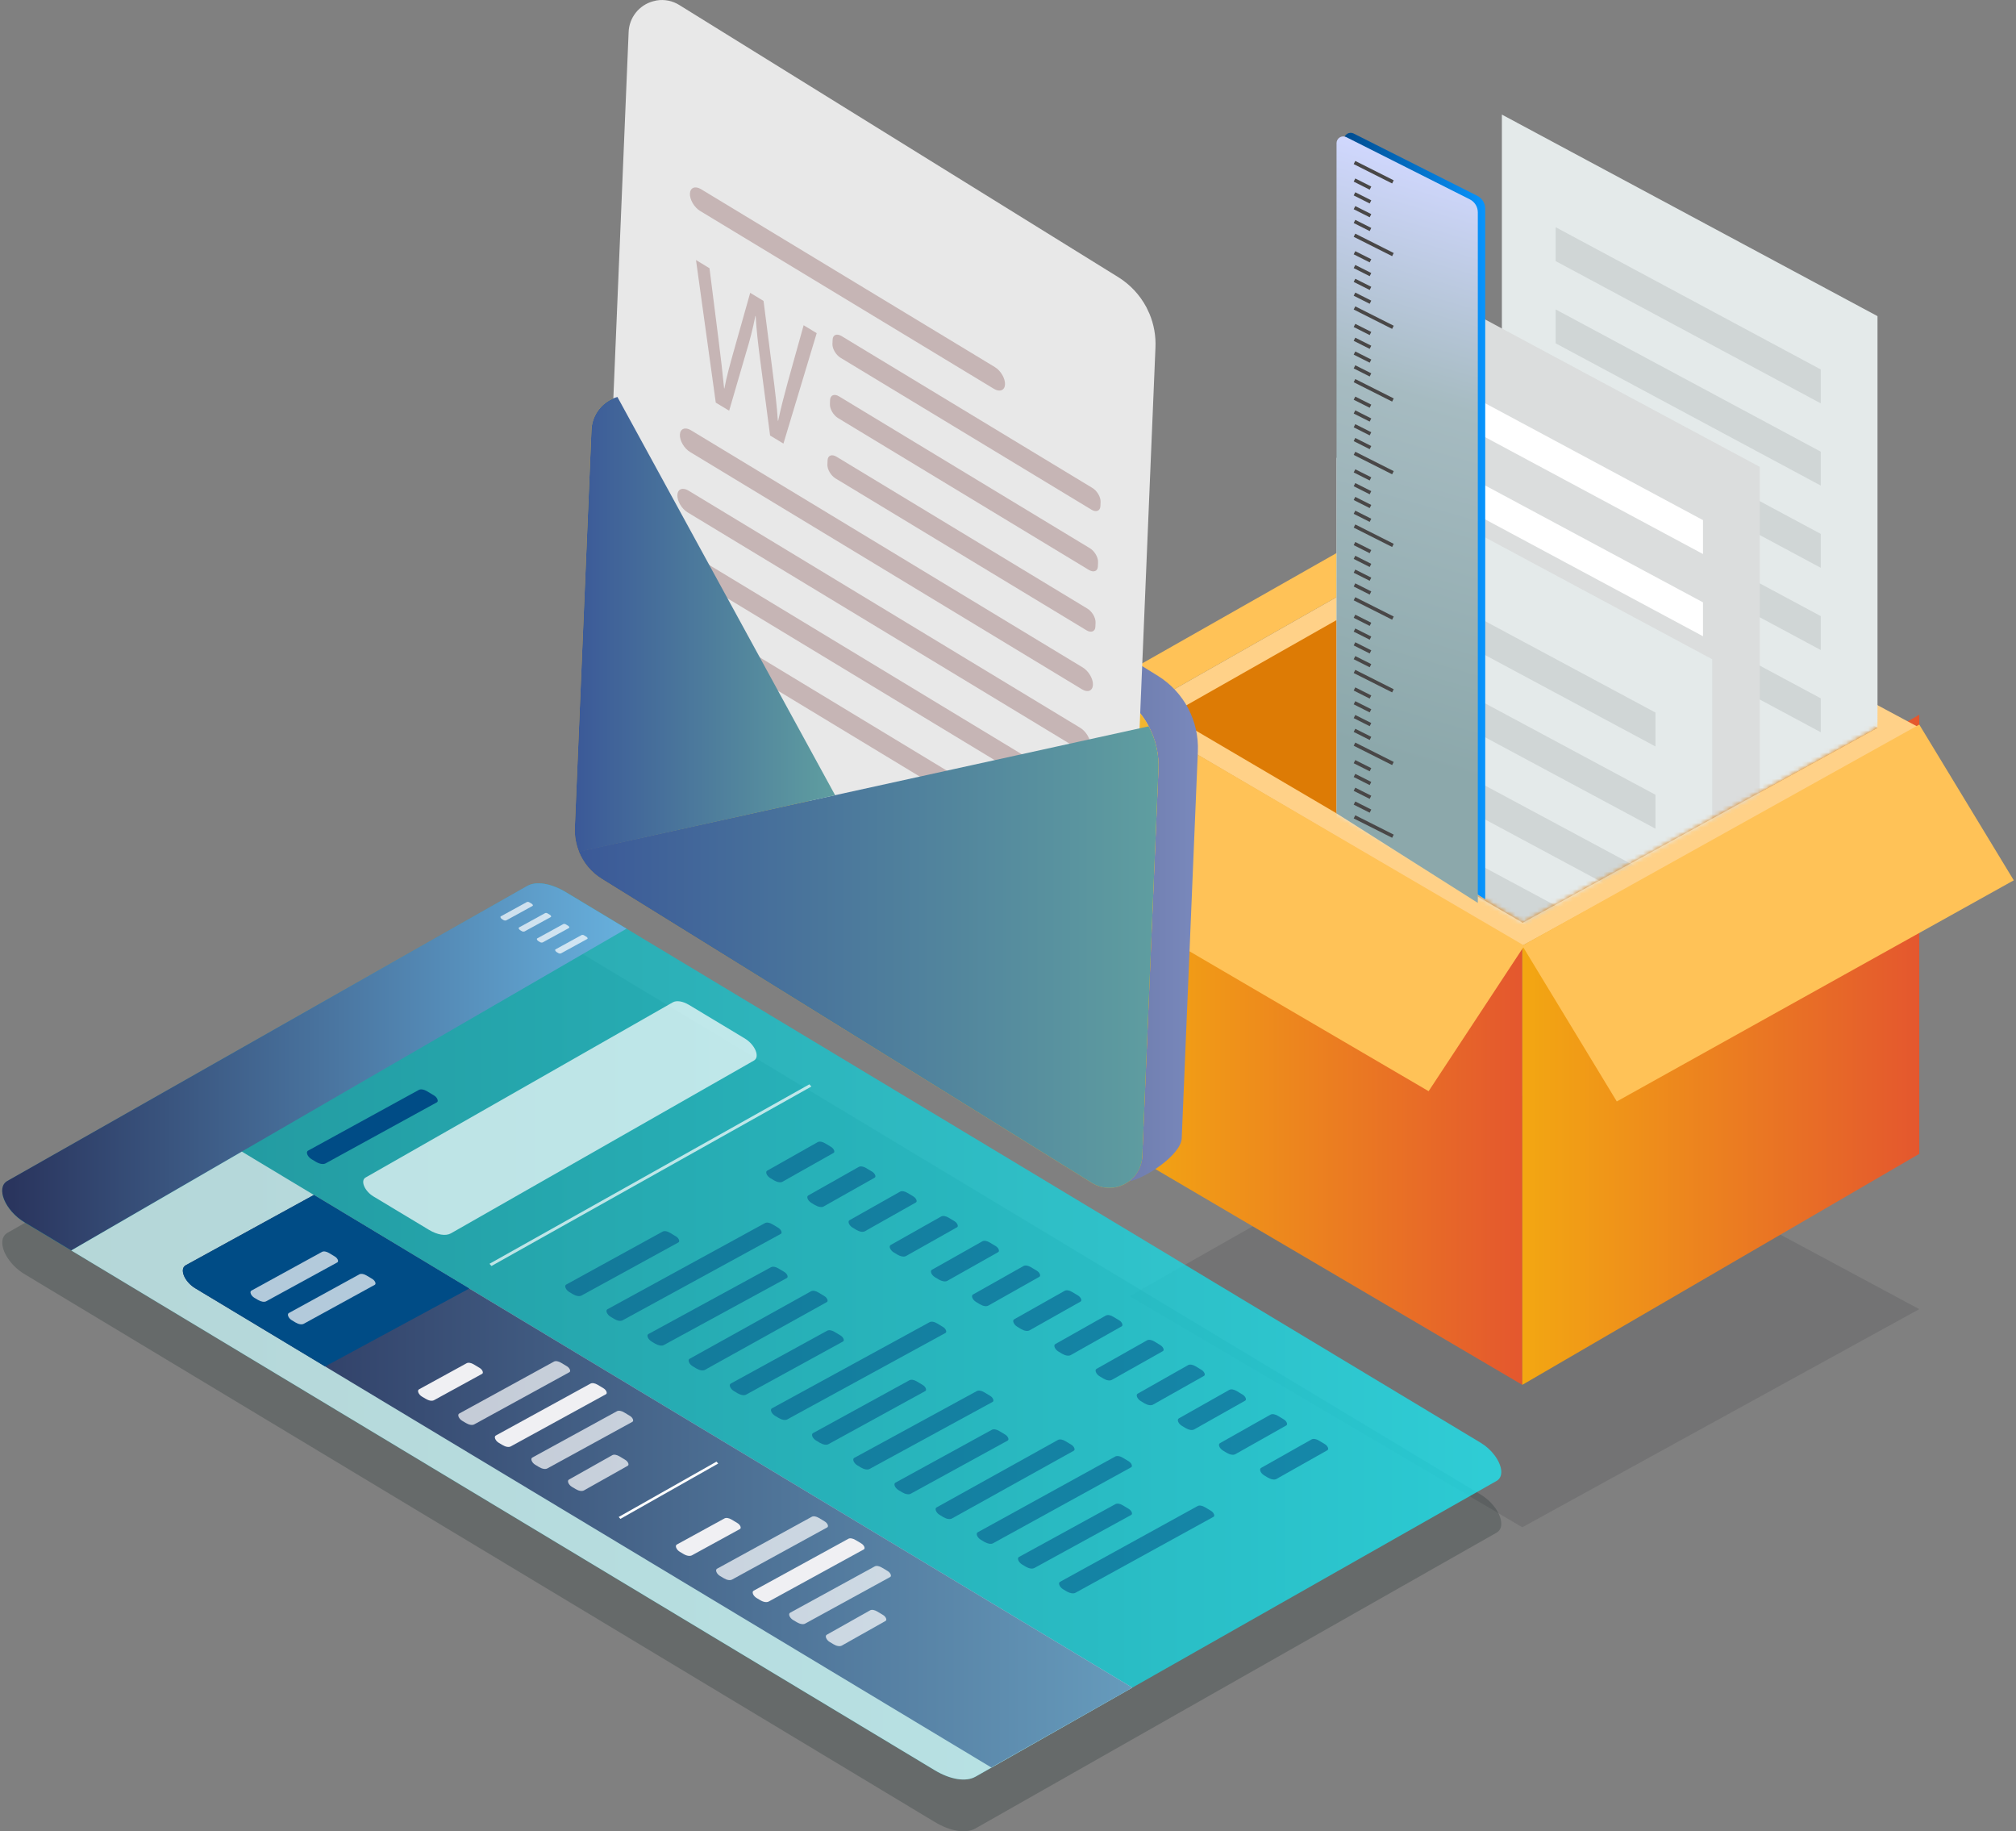 <svg width="457" height="415" viewBox="0 0 457 415" fill="none" xmlns="http://www.w3.org/2000/svg">
<rect x="0" y="0" width="457" height="415" fill="#808080" stroke="none"/>
<g clip-path="url(#clip0_44_8845)">
<path opacity="0.1" d="M256.033 293.771L340.392 245.898L435.073 296.691L345.084 346.122L256.033 293.771Z" fill="#00010C"/>
<path d="M256.033 261.494L345.084 313.846V214.321L256.033 161.97V261.494Z" fill="url(#paint0_linear_44_8845)"/>
<path d="M345.084 313.846L435.073 261.494V161.97L345.084 214.321V313.846Z" fill="url(#paint1_linear_44_8845)"/>
<path d="M256.033 161.97L340.392 114.098L435.073 164.891L345.084 214.322L256.033 161.97Z" fill="#FFD188"/>
<path d="M265.066 162.037L340.455 119.256L425.606 164.937L345.16 209.126L265.066 162.037Z" fill="#DD7B05"/>
<path d="M435.073 164.208L456.494 199.505L366.505 249.619L345.084 214.322L435.073 164.208Z" fill="#FFC257"/>
<path d="M323.848 247.294L345.554 214.321L256.034 161.97L234.328 194.942L323.848 247.294Z" fill="#FFC257"/>
<path d="M324.321 113.226L340.392 114.098L256.034 161.97L239.963 161.098L324.321 113.226Z" fill="#FFC257"/>
<mask id="mask0_44_8845" style="mask-type:luminance" maskUnits="userSpaceOnUse" x="265" y="5" width="202" height="205">
<path d="M425.606 164.936L345.168 209.13L265.054 162.037V24.567L382.681 5.191C382.681 5.191 465.518 45.362 466.44 48.807C467.362 52.251 425.606 164.936 425.606 164.936Z" fill="white"/>
</mask>
<g mask="url(#mask0_44_8845)">
<path d="M340.455 172.6L395.488 181.483L425.605 164.936V71.647L340.455 25.966V172.6Z" fill="#E4EAEA"/>
<path d="M352.646 59.173L412.744 91.412V83.727L352.646 51.488V59.173Z" fill="#D0D6D6"/>
<path d="M352.646 77.807L412.744 110.046V102.361L352.646 70.122V77.807Z" fill="#D0D6D6"/>
<path d="M352.646 96.44L412.744 128.679V120.994L352.646 88.755V96.44Z" fill="#D0D6D6"/>
<path d="M352.646 115.074L412.744 147.313V139.628L352.646 107.389V115.074Z" fill="#D0D6D6"/>
<path d="M352.646 133.707L412.744 165.946V158.261L352.646 126.022V133.707Z" fill="#D0D6D6"/>
<path d="M313.76 206.75L379.731 209.624L398.91 199.086V105.797L313.76 60.116V206.75Z" fill="#DBDDDD"/>
<path d="M325.951 93.323L386.049 125.562V117.877L325.951 85.638V93.323Z" fill="white"/>
<path d="M325.951 111.956L386.049 144.195V136.51L325.951 104.271V111.956Z" fill="white"/>
<path d="M325.951 130.59L386.049 162.833V155.144L325.951 122.905V130.59Z" fill="#D0D6D6"/>
<path d="M325.951 149.224L386.049 181.467V173.782L325.951 141.539V149.224Z" fill="#D0D6D6"/>
<path d="M325.951 167.861L386.049 200.1V192.416L325.951 160.172V167.861Z" fill="#D0D6D6"/>
<path d="M302.977 250.357L368.948 253.231L388.131 242.693V149.404L302.977 103.723V250.357Z" fill="#E4EAEA"/>
<path d="M315.172 136.93L375.269 169.169V161.484L315.172 129.245V136.93Z" fill="#D0D6D6"/>
<path d="M315.172 155.563L375.269 187.802V180.117L315.172 147.878V155.563Z" fill="#D0D6D6"/>
<path d="M315.172 174.196L375.269 206.435V198.751L315.172 166.512V174.196Z" fill="#D0D6D6"/>
<path d="M315.172 192.83L375.269 225.069V217.384L315.172 185.146V192.83Z" fill="#D0D6D6"/>
<path d="M315.172 211.464L375.269 243.703V236.018L315.172 203.779V211.464Z" fill="#D0D6D6"/>
</g>
<path d="M304.66 183.515V31.627C304.659 31.367 304.725 31.11 304.852 30.883C304.978 30.655 305.161 30.464 305.383 30.328C305.604 30.191 305.857 30.113 306.117 30.102C306.377 30.091 306.636 30.148 306.868 30.265L334.87 44.369C335.413 44.644 335.869 45.063 336.188 45.581C336.508 46.098 336.678 46.694 336.68 47.302V203.808L304.66 183.515Z" fill="url(#paint2_linear_44_8845)"/>
<path d="M302.977 184.328V32.436C302.976 32.176 303.043 31.92 303.17 31.693C303.297 31.466 303.479 31.276 303.701 31.139C303.922 31.003 304.175 30.926 304.435 30.915C304.694 30.905 304.952 30.961 305.184 31.078L333.187 45.182C333.73 45.456 334.188 45.874 334.508 46.392C334.828 46.91 334.999 47.507 335.001 48.115V204.621L302.977 184.328Z" fill="url(#paint3_linear_44_8845)"/>
<path d="M307.044 36.835L315.758 41.222" stroke="#494747" stroke-width="0.8" stroke-miterlimit="10"/>
<path d="M307.044 40.804L310.668 42.631" stroke="#494747" stroke-width="0.8" stroke-miterlimit="10"/>
<path d="M307.044 43.929L310.668 45.756" stroke="#494747" stroke-width="0.8" stroke-miterlimit="10"/>
<path d="M307.044 47.06L310.668 48.882" stroke="#494747" stroke-width="0.8" stroke-miterlimit="10"/>
<path d="M307.044 50.185L310.668 52.012" stroke="#494747" stroke-width="0.8" stroke-miterlimit="10"/>
<path d="M307.044 53.311L315.758 57.698" stroke="#494747" stroke-width="0.8" stroke-miterlimit="10"/>
<path d="M307.044 57.279L310.668 59.106" stroke="#494747" stroke-width="0.8" stroke-miterlimit="10"/>
<path d="M307.044 60.405L310.668 62.232" stroke="#494747" stroke-width="0.8" stroke-miterlimit="10"/>
<path d="M307.044 63.535L310.668 65.358" stroke="#494747" stroke-width="0.8" stroke-miterlimit="10"/>
<path d="M307.044 66.661L310.668 68.488" stroke="#494747" stroke-width="0.8" stroke-miterlimit="10"/>
<path d="M307.044 69.787L315.758 74.178" stroke="#494747" stroke-width="0.8" stroke-miterlimit="10"/>
<path d="M307.044 73.755L310.668 75.582" stroke="#494747" stroke-width="0.8" stroke-miterlimit="10"/>
<path d="M307.044 76.885L310.668 78.707" stroke="#494747" stroke-width="0.8" stroke-miterlimit="10"/>
<path d="M307.044 80.011L310.668 81.838" stroke="#494747" stroke-width="0.8" stroke-miterlimit="10"/>
<path d="M307.044 83.137L310.668 84.964" stroke="#494747" stroke-width="0.8" stroke-miterlimit="10"/>
<path d="M307.044 86.263L315.758 90.654" stroke="#494747" stroke-width="0.8" stroke-miterlimit="10"/>
<path d="M307.044 90.235L310.668 92.058" stroke="#494747" stroke-width="0.8" stroke-miterlimit="10"/>
<path d="M307.044 93.36L310.668 95.187" stroke="#494747" stroke-width="0.8" stroke-miterlimit="10"/>
<path d="M307.044 96.486L310.668 98.313" stroke="#494747" stroke-width="0.8" stroke-miterlimit="10"/>
<path d="M307.044 99.612L310.668 101.439" stroke="#494747" stroke-width="0.8" stroke-miterlimit="10"/>
<path d="M307.044 102.738L315.758 107.13" stroke="#494747" stroke-width="0.8" stroke-miterlimit="10"/>
<path d="M307.044 106.71L310.668 108.533" stroke="#494747" stroke-width="0.8" stroke-miterlimit="10"/>
<path d="M307.044 109.836L310.668 111.663" stroke="#494747" stroke-width="0.8" stroke-miterlimit="10"/>
<path d="M307.044 112.962L310.668 114.789" stroke="#494747" stroke-width="0.8" stroke-miterlimit="10"/>
<path d="M307.044 116.088L310.668 117.915" stroke="#494747" stroke-width="0.8" stroke-miterlimit="10"/>
<path d="M307.044 119.214L315.758 123.605" stroke="#494747" stroke-width="0.8" stroke-miterlimit="10"/>
<path d="M307.044 123.186L310.668 125.013" stroke="#494747" stroke-width="0.8" stroke-miterlimit="10"/>
<path d="M307.044 126.312L310.668 128.139" stroke="#494747" stroke-width="0.8" stroke-miterlimit="10"/>
<path d="M307.044 129.438L310.668 131.264" stroke="#494747" stroke-width="0.8" stroke-miterlimit="10"/>
<path d="M307.044 132.563L310.668 134.39" stroke="#494747" stroke-width="0.8" stroke-miterlimit="10"/>
<path d="M307.044 135.694L315.758 140.081" stroke="#494747" stroke-width="0.8" stroke-miterlimit="10"/>
<path d="M307.044 139.662L310.668 141.489" stroke="#494747" stroke-width="0.8" stroke-miterlimit="10"/>
<path d="M307.044 142.788L310.668 144.615" stroke="#494747" stroke-width="0.8" stroke-miterlimit="10"/>
<path d="M307.044 145.913L310.668 147.74" stroke="#494747" stroke-width="0.8" stroke-miterlimit="10"/>
<path d="M307.044 149.043L310.668 150.866" stroke="#494747" stroke-width="0.8" stroke-miterlimit="10"/>
<path d="M307.044 152.169L315.758 156.557" stroke="#494747" stroke-width="0.8" stroke-miterlimit="10"/>
<path d="M307.044 156.137L310.668 157.964" stroke="#494747" stroke-width="0.8" stroke-miterlimit="10"/>
<path d="M307.044 159.263L310.668 161.09" stroke="#494747" stroke-width="0.8" stroke-miterlimit="10"/>
<path d="M307.044 162.389L310.668 164.216" stroke="#494747" stroke-width="0.8" stroke-miterlimit="10"/>
<path d="M307.044 165.519L310.668 167.342" stroke="#494747" stroke-width="0.8" stroke-miterlimit="10"/>
<path d="M307.044 168.645L315.758 173.032" stroke="#494747" stroke-width="0.8" stroke-miterlimit="10"/>
<path d="M307.044 172.613L310.668 174.44" stroke="#494747" stroke-width="0.8" stroke-miterlimit="10"/>
<path d="M307.044 175.739L310.668 177.566" stroke="#494747" stroke-width="0.8" stroke-miterlimit="10"/>
<path d="M307.044 178.869L310.668 180.691" stroke="#494747" stroke-width="0.8" stroke-miterlimit="10"/>
<path d="M307.044 181.995L310.668 183.822" stroke="#494747" stroke-width="0.8" stroke-miterlimit="10"/>
<path d="M307.044 185.121L315.758 189.508" stroke="#494747" stroke-width="0.8" stroke-miterlimit="10"/>
<path opacity="0.2" d="M128.318 213.944L335.641 338.697C336.867 339.431 337.938 340.396 338.796 341.538C340.522 343.835 340.941 346.399 339.24 347.354L256.675 394.2L221.106 414.388C218.94 415.599 215.43 415.042 211.889 412.909L5.559 288.755C2.354 286.828 0.318 283.53 0.532 281.318C0.545 280.927 0.657 280.545 0.857 280.209C1.057 279.873 1.338 279.592 1.676 279.394L119.5 212.549C121.544 211.351 124.908 211.891 128.318 213.944Z" fill="#031614"/>
<path opacity="0.8" d="M128.318 202.216L335.641 326.965C336.867 327.699 337.938 328.664 338.796 329.806C340.522 332.107 340.941 334.667 339.24 335.626L256.675 382.468L221.106 402.66C218.94 403.871 215.43 403.314 211.889 401.181L5.559 277.027C2.354 275.095 0.318 271.802 0.532 269.585C0.545 269.195 0.656 268.814 0.856 268.478C1.056 268.143 1.338 267.863 1.676 267.666L119.5 200.817C121.544 199.618 124.908 200.163 128.318 202.216Z" fill="url(#paint4_linear_44_8845)"/>
<path d="M128.318 202.216L142.026 210.463L16.15 283.371L5.559 277.002C1.156 274.35 -1.006 269.162 1.659 267.641L119.483 200.792C121.544 199.618 124.908 200.163 128.318 202.216Z" fill="url(#paint5_linear_44_8845)"/>
<path opacity="0.7" d="M54.823 260.987L256.675 382.468L221.106 402.66C218.94 403.871 215.43 403.314 211.89 401.181L16.15 283.396L54.823 260.987Z" fill="#F4F3F2"/>
<path d="M71.149 270.813L256.674 382.468L224.717 400.556L44.27 291.961C41.806 290.481 40.604 287.574 42.112 286.74L71.149 270.813Z" fill="url(#paint6_linear_44_8845)"/>
<path d="M71.149 270.813L106.378 292.011L73.7 309.677L44.27 291.961C41.806 290.482 40.604 287.574 42.112 286.74L71.149 270.813Z" fill="#004C86"/>
<path opacity="0.7" d="M60.369 294.894L76.465 286.095C76.85 285.885 76.545 285.143 75.92 284.771L74.605 283.979C73.985 283.606 73.373 283.505 72.992 283.715L56.988 292.489C56.519 292.744 56.892 293.654 57.659 294.114L58.496 294.609C59.205 295.024 59.925 295.141 60.369 294.894Z" fill="white"/>
<path opacity="0.7" d="M68.857 300.006L84.953 291.177C85.334 290.968 85.033 290.23 84.408 289.853L83.093 289.066C82.473 288.693 81.857 288.588 81.476 288.797L65.476 297.572C65.003 297.831 65.376 298.741 66.147 299.202L66.964 299.696C67.692 300.132 68.409 300.249 68.857 300.006Z" fill="white"/>
<path opacity="0.7" d="M114.769 208.577L120.735 205.304C120.877 205.229 120.764 204.952 120.534 204.814L120.044 204.521C119.96 204.456 119.861 204.414 119.756 204.397C119.652 204.38 119.545 204.39 119.445 204.425L113.517 207.676C113.341 207.772 113.479 208.095 113.764 208.279L114.065 208.464C114.164 208.539 114.28 208.589 114.403 208.608C114.526 208.628 114.652 208.617 114.769 208.577Z" fill="white"/>
<path opacity="0.7" d="M118.905 211.091L124.871 207.819C125.013 207.739 124.9 207.467 124.67 207.328L124.179 207.035C124.095 206.971 123.997 206.928 123.892 206.91C123.788 206.893 123.681 206.901 123.58 206.934L117.652 210.19C117.476 210.287 117.615 210.609 117.899 210.794L118.201 210.974C118.3 211.049 118.416 211.099 118.538 211.12C118.661 211.14 118.787 211.13 118.905 211.091Z" fill="white"/>
<path opacity="0.7" d="M123.031 213.571L128.997 210.299C129.139 210.219 129.026 209.947 128.796 209.809L128.31 209.515C128.226 209.451 128.127 209.409 128.023 209.391C127.918 209.374 127.811 209.382 127.711 209.415L121.774 212.671C121.598 212.763 121.737 213.09 122.022 213.274L122.327 213.454C122.426 213.53 122.542 213.581 122.665 213.601C122.787 213.622 122.913 213.612 123.031 213.571Z" fill="white"/>
<path opacity="0.7" d="M127.174 216.06L133.14 212.788C133.283 212.708 133.17 212.436 132.939 212.297L132.453 212.004C132.369 211.94 132.27 211.898 132.166 211.88C132.062 211.863 131.955 211.871 131.854 211.904L125.922 215.155C125.746 215.252 125.884 215.574 126.169 215.759L126.475 215.943C126.573 216.018 126.688 216.069 126.81 216.089C126.932 216.11 127.057 216.1 127.174 216.06Z" fill="white"/>
<path d="M73.817 263.648L99.029 249.821C99.482 249.574 99.126 248.702 98.388 248.258L96.838 247.328C96.105 246.888 95.38 246.766 94.932 247.013L69.825 260.778C69.268 261.084 69.712 262.157 70.617 262.701L71.584 263.284C72.443 263.799 73.294 263.937 73.817 263.648Z" fill="#004C86"/>
<g opacity="0.51">
<path d="M131.829 293.602L153.795 281.564C154.188 281.346 153.878 280.588 153.233 280.202L151.884 279.389C151.247 279.004 150.627 278.903 150.208 279.117L128.344 291.122C127.858 291.386 128.243 292.32 129.031 292.798L129.869 293.305C130.619 293.732 131.36 293.854 131.829 293.602Z" fill="#004C86"/>
<path d="M177.398 267.804L188.952 261.284C189.35 261.07 189.036 260.312 188.395 259.922L187.042 259.109C186.405 258.728 185.785 258.623 185.366 258.837L173.908 265.306C173.422 265.57 173.808 266.505 174.595 266.982L175.433 267.489C176.2 267.934 176.941 268.076 177.398 267.804Z" fill="#004C86"/>
<path d="M141.146 299.213L177.004 279.629C177.398 279.415 177.083 278.656 176.442 278.267L175.093 277.454C174.457 277.072 173.837 276.968 173.418 277.181L137.694 296.716C137.208 296.98 137.594 297.914 138.381 298.392L139.219 298.899C139.948 299.343 140.69 299.465 141.146 299.213Z" fill="#004C86"/>
<path d="M186.711 273.419L198.27 266.899C198.664 266.685 198.35 265.923 197.709 265.537L196.356 264.724C195.719 264.343 195.099 264.238 194.68 264.452L183.222 270.922C182.736 271.186 183.121 272.12 183.909 272.598L184.747 273.105C185.53 273.549 186.293 273.67 186.711 273.419Z" fill="#004C86"/>
<path d="M150.476 304.828L178.369 289.635C178.763 289.417 178.449 288.658 177.808 288.273L176.455 287.46C175.818 287.075 175.198 286.97 174.779 287.188L146.986 302.331C146.5 302.595 146.886 303.529 147.673 304.007L148.511 304.514C149.282 304.95 150.019 305.08 150.476 304.828Z" fill="#004C86"/>
<path d="M196.058 279.034L207.616 272.514C208.01 272.296 207.696 271.537 207.055 271.152L205.706 270.339C205.065 269.958 204.449 269.853 204.03 270.067L192.576 276.532C192.09 276.8 192.476 277.735 193.263 278.208L194.101 278.715C194.864 279.163 195.601 279.285 196.058 279.034Z" fill="#004C86"/>
<path d="M159.806 310.443L187.431 295.086C187.825 294.872 187.515 294.114 186.874 293.728L185.521 292.915C184.884 292.53 184.264 292.425 183.845 292.643L156.316 307.945C155.83 308.209 156.216 309.144 157.003 309.621L157.841 310.128C158.612 310.572 159.35 310.694 159.806 310.443Z" fill="#004C86"/>
<path d="M205.388 284.648L216.947 278.132C217.34 277.915 217.026 277.156 216.385 276.771L215.036 275.958C214.399 275.576 213.779 275.472 213.36 275.685L201.902 282.151C201.416 282.419 201.802 283.349 202.589 283.827L203.427 284.334C204.194 284.778 204.931 284.9 205.388 284.648Z" fill="#004C86"/>
<path d="M169.14 316.057L191.101 304.019C191.495 303.805 191.185 303.047 190.544 302.662L189.191 301.844C188.554 301.463 187.934 301.358 187.515 301.572L165.646 313.56C165.165 313.824 165.546 314.758 166.338 315.236L167.176 315.743C167.942 316.187 168.696 316.309 169.14 316.057Z" fill="#004C86"/>
<path d="M214.721 290.284L226.276 283.764C226.67 283.546 226.36 282.788 225.714 282.402L224.365 281.59C223.729 281.204 223.109 281.104 222.69 281.317L211.244 287.77C210.762 288.038 211.144 288.968 211.935 289.446L212.773 289.953C213.523 290.393 214.26 290.515 214.721 290.284Z" fill="#004C86"/>
<path d="M178.47 321.672L214.323 302.087C214.717 301.87 214.407 301.111 213.766 300.726L212.413 299.913C211.776 299.527 211.156 299.427 210.737 299.64L174.98 319.171C174.499 319.439 174.88 320.373 175.672 320.847L176.51 321.354C177.272 321.802 178.009 321.924 178.47 321.672Z" fill="#004C86"/>
<path d="M224.052 295.878L235.606 289.358C236 289.14 235.69 288.382 235.049 287.996L233.696 287.183C233.059 286.798 232.439 286.697 232.02 286.911L220.558 293.376C220.076 293.644 220.457 294.575 221.249 295.052L222.087 295.559C222.853 296.008 223.578 296.15 224.052 295.878Z" fill="#004C86"/>
<path d="M187.8 327.287L209.753 315.249C210.147 315.035 209.832 314.277 209.191 313.887L207.838 313.074C207.201 312.693 206.581 312.588 206.162 312.802L184.298 324.785C183.812 325.054 184.193 325.984 184.985 326.461L185.823 326.968C186.602 327.417 187.339 327.538 187.8 327.287Z" fill="#004C86"/>
<path d="M233.382 301.492L244.944 294.973C245.338 294.755 245.028 293.996 244.387 293.611L243.034 292.798C242.397 292.412 241.777 292.308 241.358 292.526L229.9 298.991C229.414 299.255 229.795 300.189 230.587 300.667L231.425 301.178C232.183 301.622 232.921 301.744 233.382 301.492Z" fill="#004C86"/>
<path d="M197.13 332.902L225.02 317.705C225.413 317.491 225.103 316.728 224.462 316.343L223.109 315.53C222.472 315.149 221.852 315.044 221.433 315.258L193.641 330.401C193.155 330.669 193.54 331.599 194.328 332.077L195.166 332.584C195.928 333.024 196.674 333.154 197.13 332.902Z" fill="#004C86"/>
<path d="M242.711 307.107L254.266 300.587C254.66 300.37 254.35 299.611 253.709 299.226L252.356 298.413C251.719 298.027 251.099 297.922 250.68 298.14L239.222 304.606C238.736 304.87 239.121 305.804 239.909 306.282L240.747 306.789C241.513 307.237 242.255 307.354 242.711 307.107Z" fill="#004C86"/>
<path d="M206.46 338.517L228.425 326.479C228.819 326.261 228.505 325.502 227.864 325.117L226.515 324.304C225.878 323.923 225.258 323.818 224.839 324.032L202.975 336.015C202.489 336.283 202.874 337.214 203.662 337.691L204.5 338.198C205.262 338.647 206.004 338.768 206.46 338.517Z" fill="#004C86"/>
<path d="M252.041 312.718L263.596 306.207C264.015 305.993 263.68 305.234 263.039 304.849L261.702 304.028C261.065 303.642 260.445 303.537 260.026 303.751L248.568 310.221C248.082 310.485 248.468 311.419 249.255 311.897L250.093 312.404C250.843 312.848 251.585 312.969 252.041 312.718Z" fill="#004C86"/>
<path d="M215.79 344.132L243.415 328.775C243.809 328.557 243.499 327.799 242.858 327.413L241.504 326.6C240.868 326.215 240.248 326.114 239.829 326.328L212.3 341.63C211.814 341.894 212.199 342.829 212.987 343.306L213.825 343.818C214.591 344.262 215.333 344.383 215.79 344.132Z" fill="#004C86"/>
<path d="M261.371 318.333L272.93 311.813C273.324 311.599 273.01 310.841 272.369 310.455L271.016 309.638C270.379 309.257 269.759 309.152 269.34 309.366L257.898 315.844C257.412 316.108 257.798 317.042 258.585 317.52L259.423 318.027C260.173 318.463 260.915 318.584 261.371 318.333Z" fill="#004C86"/>
<path d="M225.12 349.747L256.415 332.529C256.809 332.316 256.499 331.557 255.858 331.172L254.504 330.355C253.868 329.973 253.248 329.869 252.829 330.082L221.63 347.262C221.144 347.526 221.529 348.46 222.317 348.938L223.155 349.445C223.926 349.877 224.663 349.994 225.12 349.747Z" fill="#004C86"/>
<path d="M270.701 323.948L282.26 317.428C282.654 317.214 282.34 316.456 281.699 316.066L280.35 315.253C279.709 314.872 279.093 314.767 278.674 314.981L267.216 321.45C266.73 321.714 267.115 322.649 267.903 323.126L268.741 323.633C269.507 324.078 270.245 324.199 270.701 323.948Z" fill="#004C86"/>
<path d="M234.47 355.357L256.435 343.323C256.829 343.105 256.519 342.346 255.878 341.961L254.525 341.148C253.888 340.763 253.268 340.658 252.849 340.876L230.98 352.86C230.494 353.124 230.88 354.058 231.667 354.536L232.505 355.043C233.255 355.487 233.993 355.608 234.47 355.357Z" fill="#004C86"/>
<path d="M280.03 329.562L291.589 323.043C291.983 322.829 291.669 322.066 291.028 321.681L289.679 320.868C289.042 320.487 288.422 320.382 288.003 320.596L276.545 327.061C276.059 327.329 276.444 328.263 277.232 328.737L278.07 329.244C278.837 329.692 279.574 329.814 280.03 329.562Z" fill="#004C86"/>
<path d="M243.784 360.972L275.079 343.759C275.473 343.545 275.159 342.783 274.518 342.397L273.165 341.584C272.528 341.203 271.908 341.098 271.489 341.312L240.29 358.491C239.808 358.755 240.189 359.69 240.981 360.167L241.819 360.674C242.586 361.098 243.323 361.223 243.784 360.972Z" fill="#004C86"/>
<path d="M289.352 335.177L300.907 328.657C301.3 328.439 300.99 327.681 300.345 327.296L298.996 326.483C298.359 326.101 297.739 325.997 297.32 326.21L285.862 332.676C285.38 332.944 285.762 333.878 286.554 334.352L287.391 334.859C288.166 335.307 288.904 335.429 289.352 335.177Z" fill="#004C86"/>
</g>
<path d="M98.393 317.32L109.286 311.353C109.676 311.139 109.37 310.393 108.737 310.016L107.409 309.216C106.785 308.839 106.152 308.738 105.779 308.948L94.979 314.864C94.501 315.128 94.879 316.042 95.653 316.511L96.491 317.005C97.22 317.45 97.945 317.567 98.393 317.32Z" fill="#F0F0F3"/>
<path opacity="0.7" d="M107.505 322.804L129.077 310.98C129.462 310.77 129.156 310.024 128.528 309.643L127.2 308.847C126.572 308.47 125.943 308.369 125.57 308.579L104.095 320.349C103.618 320.609 103.995 321.526 104.77 321.991L105.608 322.49C106.328 322.93 107.057 323.047 107.505 322.804Z" fill="white"/>
<path d="M115.796 327.791L137.368 315.97C137.753 315.756 137.448 315.011 136.815 314.634L135.491 313.833C134.863 313.456 134.234 313.356 133.857 313.565L112.386 325.335C111.909 325.595 112.286 326.513 113.061 326.978L113.899 327.476C114.619 327.92 115.348 328.038 115.796 327.791Z" fill="#F0F0F3"/>
<path opacity="0.7" d="M124.087 332.781L143.358 322.226C143.743 322.013 143.438 321.267 142.809 320.89L141.481 320.089C140.857 319.716 140.224 319.612 139.851 319.825L120.664 330.326C120.19 330.586 120.567 331.503 121.342 331.968L122.18 332.467C122.909 332.907 123.634 333.024 124.087 332.781Z" fill="white"/>
<path opacity="0.7" d="M132.378 337.768L142.302 332.186C142.688 331.973 142.382 331.231 141.754 330.85L140.426 330.049C139.801 329.676 139.169 329.572 138.796 329.785L128.967 335.316C128.494 335.58 128.871 336.494 129.646 336.963L130.484 337.462C131.2 337.897 131.925 338.015 132.378 337.768Z" fill="white"/>
<path d="M156.84 352.487L167.732 346.521C168.122 346.307 167.816 345.565 167.183 345.184L165.855 344.384C165.231 344.011 164.599 343.906 164.226 344.12L153.425 350.036C152.948 350.296 153.325 351.214 154.1 351.679L154.938 352.177C155.667 352.617 156.391 352.718 156.84 352.487Z" fill="#F0F0F3"/>
<path opacity="0.7" d="M165.952 357.972L187.523 346.152C187.909 345.938 187.603 345.192 186.974 344.815L185.646 344.015C185.018 343.638 184.389 343.537 184.017 343.747L162.542 355.517C162.064 355.777 162.441 356.694 163.216 357.159L164.054 357.658C164.774 358.098 165.503 358.219 165.952 357.972Z" fill="white"/>
<path d="M174.243 362.959L195.814 351.138C196.2 350.929 195.894 350.183 195.265 349.802L193.937 349.005C193.309 348.628 192.68 348.524 192.308 348.737L170.833 360.503C170.355 360.767 170.732 361.685 171.507 362.15L172.345 362.649C173.066 363.089 173.794 363.193 174.243 362.959Z" fill="#F0F0F3"/>
<path opacity="0.7" d="M182.522 367.949L201.793 357.394C202.178 357.185 201.873 356.439 201.244 356.058L199.916 355.261C199.292 354.884 198.659 354.784 198.287 354.993L179.103 365.494C178.625 365.754 179.002 366.671 179.778 367.136L180.615 367.635C181.357 368.075 182.103 368.196 182.522 367.949Z" fill="white"/>
<path opacity="0.7" d="M190.825 372.939L200.746 367.349C201.131 367.14 200.825 366.394 200.197 366.013L198.869 365.217C198.245 364.839 197.612 364.739 197.239 364.948L187.411 370.483C186.937 370.743 187.314 371.661 188.09 372.126L188.927 372.625C189.644 373.065 190.373 373.182 190.825 372.939Z" fill="white"/>
<path d="M162.806 331.679L140.64 344.22L140.25 343.789L162.416 331.248L162.806 331.679Z" fill="white"/>
<path opacity="0.7" d="M183.925 246.242L111.409 286.912L110.957 286.409L183.472 245.739L183.925 246.242Z" fill="white"/>
<path opacity="0.7" d="M170.904 240.355L102.218 279.512C101.058 280.174 99.16 279.872 97.245 278.72L84.644 271.14C82.637 269.929 81.648 267.553 82.867 266.862L152.508 227.16C153.371 226.666 154.783 226.892 156.212 227.751L168.818 235.335C171.176 236.755 172.333 239.542 170.904 240.355Z" fill="white"/>
<path d="M140.874 89.744C142.82 89.418 144.818 89.822 146.484 90.88L253.608 157.281C256.479 159.079 258.823 161.605 260.401 164.603C261.98 167.6 262.736 170.963 262.594 174.348L258.937 262.043C258.896 263.147 258.61 264.227 258.098 265.206C257.586 266.185 256.862 267.037 255.979 267.7C259.331 267.201 267.709 261.8 267.881 257.962L271.539 170.266C271.68 166.881 270.921 163.519 269.34 160.523C267.76 157.527 265.413 155.003 262.54 153.208L155.416 86.803C152.416 84.917 143.396 87.926 140.874 89.744Z" fill="url(#paint7_linear_44_8845)"/>
<path d="M134.074 97.425L130.304 187.618C130.231 189.481 130.557 191.338 131.259 193.065C132.282 195.596 134.082 197.736 136.399 199.179L247.495 268.077C248.606 268.769 249.878 269.158 251.186 269.206C252.493 269.253 253.79 268.957 254.948 268.347C256.106 267.738 257.083 266.835 257.784 265.73C258.484 264.624 258.883 263.355 258.941 262.047L262.602 174.365C262.722 171.557 262.221 168.757 261.136 166.164L260.399 164.606C258.814 161.612 256.469 159.088 253.599 157.29L146.492 90.884C144.83 89.825 142.834 89.421 140.891 89.749C140.585 89.812 140.283 89.874 139.977 89.962C138.332 90.424 136.875 91.395 135.815 92.735C134.754 94.076 134.145 95.717 134.074 97.425Z" fill="url(#paint8_linear_44_8845)"/>
<path d="M142.504 7.236L136.743 145.26C136.677 146.989 136.98 148.713 137.631 150.317C138.582 152.669 140.254 154.658 142.407 155.999L245.627 220.016C246.659 220.66 247.841 221.022 249.056 221.067C250.272 221.111 251.477 220.837 252.554 220.271C253.63 219.705 254.539 218.866 255.191 217.839C255.843 216.813 256.214 215.633 256.268 214.418L261.928 78.72C262.04 76.112 261.575 73.511 260.567 71.102L259.88 69.648C258.407 66.867 256.228 64.523 253.562 62.852L154.033 1.165C152.488 0.18 150.633 -0.198 148.826 0.105C148.545 0.163 148.264 0.222 147.988 0.306C146.459 0.734 145.105 1.635 144.12 2.88C143.135 4.125 142.569 5.65 142.504 7.236Z" fill="#E8E8E8"/>
<path d="M225.312 88.123L158.7 47.801C157.376 47.001 156.337 45.237 156.396 43.879C156.45 42.521 157.582 42.069 158.91 42.869L225.522 83.191C226.846 83.991 227.885 85.755 227.826 87.113C227.767 88.471 226.636 88.923 225.312 88.123Z" fill="#C6B5B5"/>
<path d="M247.424 115.51L190.557 81.092C189.493 80.446 188.655 79.026 188.701 77.932L188.743 76.973C188.785 75.879 189.698 75.515 190.762 76.16L247.63 110.582C248.698 111.227 249.532 112.648 249.486 113.741L249.448 114.701C249.402 115.79 248.493 116.159 247.424 115.51Z" fill="#C6B5B5"/>
<path d="M246.854 129.174L189.987 94.756C188.918 94.106 188.085 92.686 188.131 91.592L188.168 90.633C188.215 89.543 189.128 89.179 190.192 89.824L247.059 124.242C248.128 124.887 248.961 126.312 248.915 127.401L248.878 128.361C248.832 129.454 247.918 129.802 246.854 129.174Z" fill="#C6B5B5"/>
<path d="M246.285 142.838L189.417 108.433C188.349 107.787 187.515 106.367 187.561 105.273L187.599 104.314C187.645 103.22 188.558 102.855 189.623 103.501L246.49 137.923C247.558 138.568 248.392 139.988 248.346 141.082L248.308 142.042C248.262 143.119 247.349 143.483 246.285 142.838Z" fill="#C6B5B5"/>
<path d="M245.246 156.2L156.43 102.436C155.102 101.636 154.067 99.872 154.121 98.515C154.18 97.157 155.311 96.704 156.635 97.509L245.451 151.273C246.775 152.073 247.814 153.837 247.755 155.195C247.701 156.565 246.57 157.038 245.246 156.2Z" fill="#C6B5B5"/>
<path d="M244.675 169.877L155.859 116.113C154.531 115.313 153.496 113.544 153.551 112.191C153.61 110.833 154.741 110.381 156.065 111.181L244.881 164.945C246.205 165.749 247.244 167.513 247.185 168.871C247.13 170.224 245.999 170.677 244.675 169.877Z" fill="#C6B5B5"/>
<path d="M244.106 183.541L155.29 129.777C153.962 128.973 152.927 127.209 152.982 125.851C153.04 124.498 154.167 124.041 155.495 124.845L244.311 178.609C245.635 179.409 246.674 181.174 246.616 182.531C246.561 183.889 245.43 184.341 244.106 183.541Z" fill="#C6B5B5"/>
<path d="M243.537 197.2L154.72 143.437C153.396 142.636 152.362 140.868 152.416 139.515C152.475 138.157 153.602 137.705 154.93 138.505L243.746 192.269C245.07 193.073 246.109 194.837 246.05 196.195C245.992 197.548 244.86 198.001 243.537 197.2Z" fill="#C6B5B5"/>
<path d="M162.257 91.253L157.774 58.935L160.833 60.787L162.886 77.007C163.401 81.008 163.849 84.968 164.142 87.993L164.209 88.035C164.695 85.387 165.537 82.383 166.459 79.118L170.058 66.364L173.083 68.195L175.177 84.494C175.668 88.308 176.124 92.095 176.329 95.338L176.397 95.38C176.991 92.489 177.758 89.661 178.609 86.485L182.174 73.709L185.136 75.502L177.595 100.53L174.57 98.699L172.37 81.938C171.826 77.832 171.478 74.723 171.298 71.631L171.235 71.589C170.676 74.418 169.967 77.215 169.111 79.969L165.29 93.076L162.257 91.253Z" fill="#C6B5B5"/>
<path d="M131.247 192.956V193.056C132.271 195.587 134.07 197.728 136.388 199.17L247.496 268.077C248.606 268.769 249.879 269.158 251.186 269.206C252.494 269.253 253.791 268.957 254.949 268.347C256.106 267.737 257.084 266.835 257.785 265.73C258.485 264.624 258.884 263.355 258.941 262.047L262.603 174.364C262.723 171.556 262.222 168.757 261.137 166.164L260.399 164.605L131.247 192.956Z" fill="url(#paint9_linear_44_8845)"/>
<path d="M134.074 97.425L130.304 187.618C130.231 189.481 130.557 191.338 131.259 193.065L189.312 180.218L139.96 89.962C138.318 90.427 136.865 91.399 135.808 92.739C134.751 94.08 134.144 95.719 134.074 97.425Z" fill="url(#paint10_linear_44_8845)"/>
</g>
<defs>
<linearGradient id="paint0_linear_44_8845" x1="256.033" y1="237.908" x2="345.084" y2="237.908" gradientUnits="userSpaceOnUse">
<stop stop-color="#F3A712"/>
<stop offset="1" stop-color="#E4572E"/>
</linearGradient>
<linearGradient id="paint1_linear_44_8845" x1="345.084" y1="237.908" x2="435.073" y2="237.908" gradientUnits="userSpaceOnUse">
<stop stop-color="#F3A712"/>
<stop offset="1" stop-color="#E4572E"/>
</linearGradient>
<linearGradient id="paint2_linear_44_8845" x1="304.66" y1="116.959" x2="336.68" y2="116.959" gradientUnits="userSpaceOnUse">
<stop stop-color="#004B8E"/>
<stop offset="1" stop-color="#0894FD"/>
</linearGradient>
<linearGradient id="paint3_linear_44_8845" x1="341.607" y1="40.644" x2="304.486" y2="168.252" gradientUnits="userSpaceOnUse">
<stop stop-color="#D1D8FF"/>
<stop offset="0.4" stop-color="#A6BBC1"/>
<stop offset="1" stop-color="#8CA8AB"/>
</linearGradient>
<linearGradient id="paint4_linear_44_8845" x1="0.517" y1="301.74" x2="340.323" y2="301.74" gradientUnits="userSpaceOnUse">
<stop stop-color="#119DA4"/>
<stop offset="1" stop-color="#1EE3EE"/>
</linearGradient>
<linearGradient id="paint5_linear_44_8845" x1="0.494" y1="241.777" x2="142.026" y2="241.777" gradientUnits="userSpaceOnUse">
<stop stop-color="#29335C"/>
<stop offset="1" stop-color="#67B0DD"/>
</linearGradient>
<linearGradient id="paint6_linear_44_8845" x1="41.447" y1="335.685" x2="256.674" y2="335.685" gradientUnits="userSpaceOnUse">
<stop stop-color="#29335C"/>
<stop offset="1" stop-color="#669BBC"/>
</linearGradient>
<linearGradient id="paint7_linear_44_8845" x1="117.519" y1="177.316" x2="298.321" y2="177.316" gradientUnits="userSpaceOnUse">
<stop stop-color="#181E33"/>
<stop offset="1" stop-color="#8A9BD4"/>
</linearGradient>
<linearGradient id="paint8_linear_44_8845" x1="198.363" y1="87.858" x2="196.502" y2="214.948" gradientUnits="userSpaceOnUse">
<stop stop-color="#FFC931"/>
<stop offset="1" stop-color="#E8A92D"/>
</linearGradient>
<linearGradient id="paint9_linear_44_8845" x1="131.247" y1="216.908" x2="262.62" y2="216.908" gradientUnits="userSpaceOnUse">
<stop stop-color="#3B5998"/>
<stop offset="1" stop-color="#5F9EA0"/>
</linearGradient>
<linearGradient id="paint10_linear_44_8845" x1="130.294" y1="141.514" x2="189.312" y2="141.514" gradientUnits="userSpaceOnUse">
<stop stop-color="#3B5998"/>
<stop offset="1" stop-color="#5F9EA0"/>
</linearGradient>
<clipPath id="clip0_44_8845">
<rect width="456" height="415" fill="white" transform="translate(0.494)"/>
</clipPath>
</defs>
</svg>
